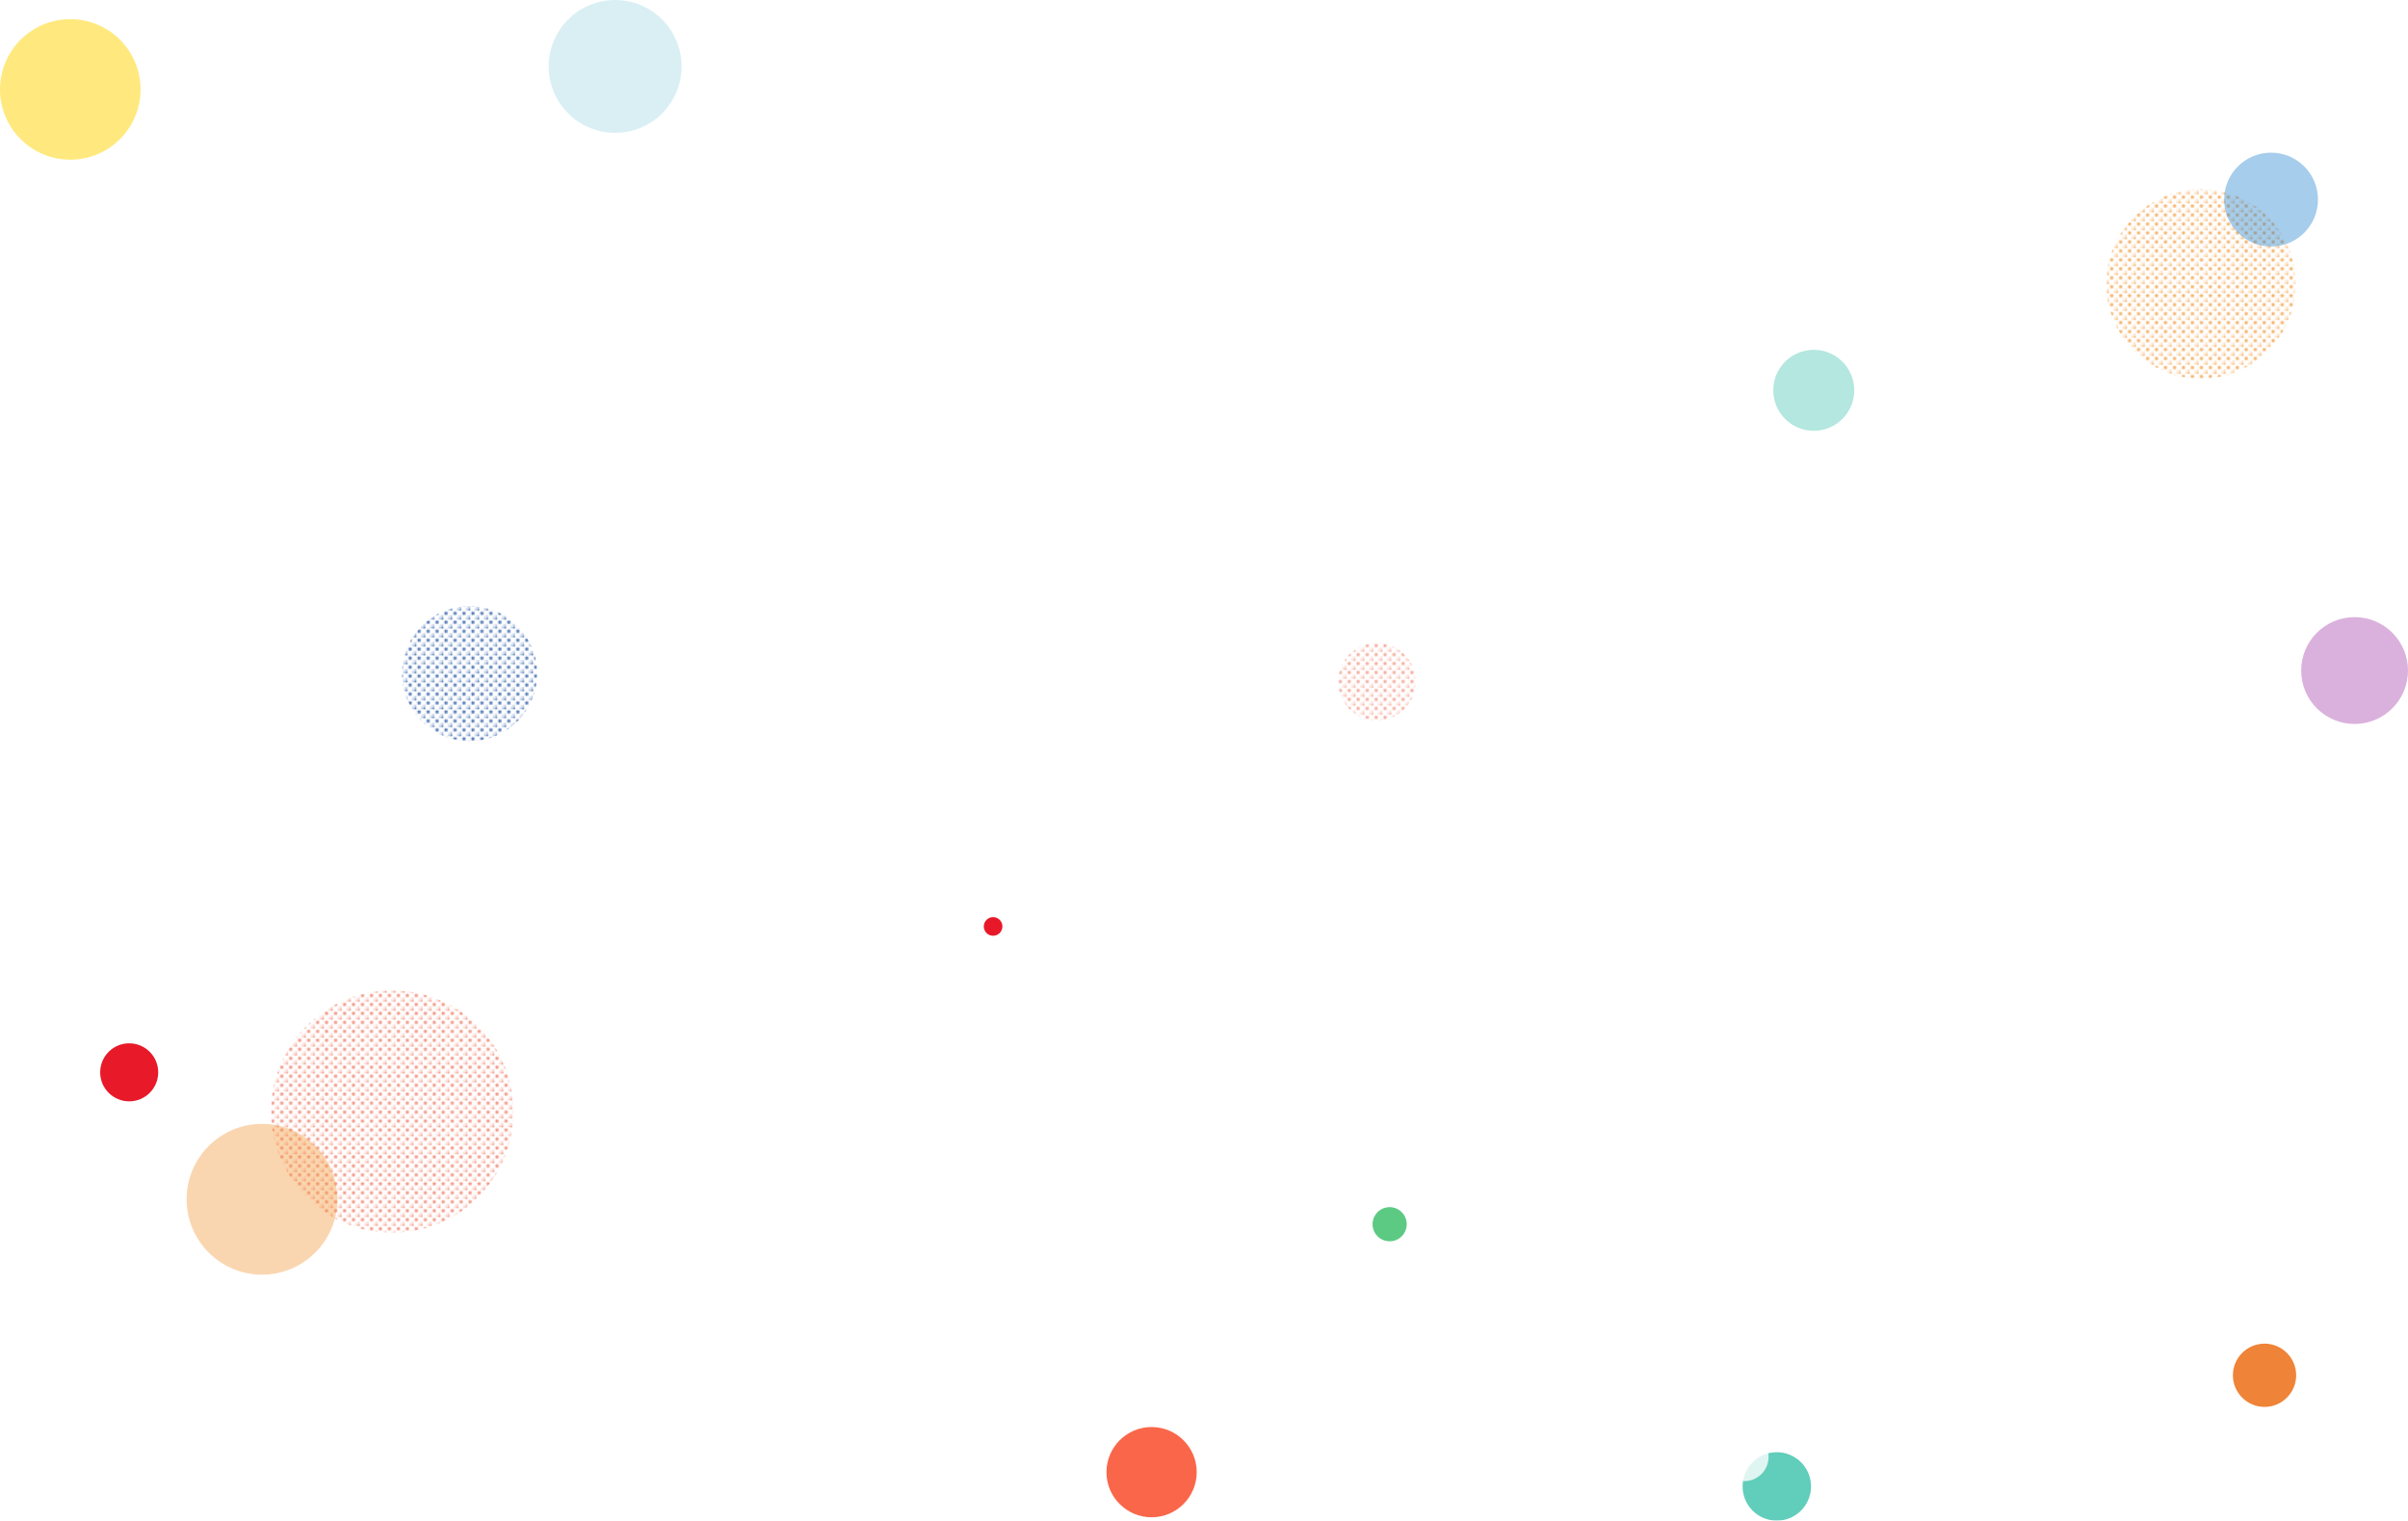 <?xml version="1.0" encoding="UTF-8"?><svg xmlns="http://www.w3.org/2000/svg" width="2045.53" height="1291.67" xmlns:xlink="http://www.w3.org/1999/xlink" viewBox="0 0 2045.53 1291.67"><defs><style>.cls-1{fill:none;}.cls-2,.cls-3,.cls-4,.cls-5,.cls-6{opacity:.8;}.cls-2,.cls-7{fill:url(#_新規パターンスウォッチ_8);}.cls-3{fill:url(#_新規パターンスウォッチ_1);}.cls-7{opacity:.6;}.cls-8{fill:#00af92;}.cls-9{fill:#e94829;}.cls-10{fill:#ef8337;}.cls-11{fill:#ffe45f;}.cls-12{fill:#f39939;}.cls-13{fill:#ba6cbc;}.cls-14,.cls-15{fill:#e50012;}.cls-16{fill:#2183cc;}.cls-17{fill:#1c50a1;}.cls-18{fill:#33bd63;}.cls-4{fill:url(#_新規パターンスウォッチ_10);}.cls-19{fill:#f94b2b;mix-blend-mode:multiply;opacity:.85;}.cls-20{opacity:.3;}.cls-21,.cls-22{opacity:.4;}.cls-23{opacity:.62;}.cls-24{opacity:.53;}.cls-25,.cls-15{opacity:.9;}.cls-26{isolation:isolate;}.cls-6{fill:#fff;}.cls-22{fill:#a0d7e5;}</style><pattern id="_新規パターンスウォッチ_8" x="0" y="0" width="5.67" height="5.67" patternTransform="translate(5607.84 2114.49) scale(1.27)" patternUnits="userSpaceOnUse" viewBox="0 0 5.67 5.67"><g><rect class="cls-1" y="0" width="5.67" height="5.67"/><path class="cls-1" d="M4.54,5.67H1.13C1.13,5.04,.63,4.54,0,4.54V1.13C.63,1.13,1.13,.63,1.13,0h3.4c0,.63,.51,1.13,1.13,1.13v3.4c-.63,0-1.13,.51-1.13,1.13Zm-.57-2.83c0-.63-.51-1.13-1.13-1.13s-1.13,.51-1.13,1.13,.51,1.13,1.13,1.13,1.13-.51,1.13-1.13Z"/><path class="cls-9" d="M2.83,1.7c-.63,0-1.13,.51-1.13,1.13s.51,1.13,1.13,1.13,1.13-.51,1.13-1.13-.51-1.13-1.13-1.13Z"/><path class="cls-9" d="M5.67,1.13V0h-1.13c0,.63,.51,1.13,1.13,1.13Z"/><path class="cls-9" d="M1.13,0H0V1.13C.63,1.13,1.13,.63,1.13,0Z"/><path class="cls-9" d="M5.67,4.54c-.63,0-1.13,.51-1.13,1.13h1.13v-1.13Z"/><path class="cls-9" d="M0,4.54v1.13H1.13C1.13,5.04,.63,4.54,0,4.54Z"/></g></pattern><pattern id="_新規パターンスウォッチ_1" x="0" y="0" width="5.67" height="5.67" patternTransform="translate(5655.96 2140.39) scale(1.27)" patternUnits="userSpaceOnUse" viewBox="0 0 5.67 5.67"><g><rect class="cls-1" width="5.67" height="5.67"/><path class="cls-1" d="M4.54,5.67H1.13C1.13,5.04,.63,4.54,0,4.54V1.13C.63,1.13,1.13,.63,1.13,0h3.4c0,.63,.51,1.13,1.13,1.13v3.4c-.63,0-1.13,.51-1.13,1.13Zm-.57-2.83c0-.63-.51-1.13-1.13-1.13s-1.13,.51-1.13,1.13,.51,1.13,1.13,1.13,1.13-.51,1.13-1.13Z"/><path class="cls-17" d="M2.83,1.7c-.63,0-1.13,.51-1.13,1.13s.51,1.13,1.13,1.13,1.13-.51,1.13-1.13-.51-1.13-1.13-1.13Z"/><path class="cls-17" d="M5.67,1.13V0h-1.13c0,.63,.51,1.13,1.13,1.13Z"/><path class="cls-17" d="M1.13,0H0V1.13C.63,1.13,1.13,.63,1.13,0Z"/><path class="cls-17" d="M5.67,4.54c-.63,0-1.13,.51-1.13,1.13h1.13v-1.13Z"/><path class="cls-17" d="M0,4.54v1.13H1.13C1.13,5.04,.63,4.54,0,4.54Z"/></g></pattern><pattern id="_新規パターンスウォッチ_10" x="0" y="0" width="5.67" height="5.67" patternTransform="translate(5607.84 2114.49) scale(1.27)" patternUnits="userSpaceOnUse" viewBox="0 0 5.67 5.67"><g><rect class="cls-1" y="0" width="5.67" height="5.67"/><path class="cls-1" d="M4.54,5.67H1.13C1.13,5.04,.63,4.54,0,4.54V1.13C.63,1.13,1.13,.63,1.13,0h3.4c0,.63,.51,1.13,1.13,1.13v3.4c-.63,0-1.13,.51-1.13,1.13Zm-.57-2.83c0-.63-.51-1.13-1.13-1.13s-1.13,.51-1.13,1.13,.51,1.13,1.13,1.13,1.13-.51,1.13-1.13Z"/><path class="cls-12" d="M2.83,1.7c-.63,0-1.13,.51-1.13,1.13s.51,1.13,1.13,1.13,1.13-.51,1.13-1.13-.51-1.13-1.13-1.13Z"/><path class="cls-12" d="M5.67,1.13V0h-1.13c0,.63,.51,1.13,1.13,1.13Z"/><path class="cls-12" d="M1.13,0H0V1.13C.63,1.13,1.13,.63,1.13,0Z"/><path class="cls-12" d="M5.67,4.54c-.63,0-1.13,.51-1.13,1.13h1.13v-1.13Z"/><path class="cls-12" d="M0,4.54v1.13H1.13C1.13,5.04,.63,4.54,0,4.54Z"/></g></pattern></defs><g class="cls-26"><g id="_レイヤー_2"><g id="sbm2"><g class="cls-25"><circle class="cls-14" cx="109.75" cy="910.85" r="24.65"/></g><circle class="cls-7" cx="333.25" cy="944.21" r="102.93"/><circle class="cls-19" cx="978.24" cy="1250.47" r="38.33"/><circle class="cls-3" cx="398.91" cy="572.13" r="57.38"/><circle class="cls-6" cx="1133.67" cy="593.57" r="27.84"/><circle class="cls-6" cx="619.13" cy="973.99" r="26.54"/><circle class="cls-2" cx="1169.63" cy="579.07" r="32.9"/><g class="cls-5"><circle class="cls-18" cx="1180.46" cy="1039.87" r="14.5"/></g><g class="cls-21"><circle class="cls-12" cx="222.56" cy="1018.68" r="64.03"/></g><g class="cls-24"><circle class="cls-13" cx="2000.16" cy="569.57" r="45.37"/></g><g class="cls-20"><circle class="cls-8" cx="1540.74" cy="331.53" r="34.39"/></g><circle class="cls-10" cx="1923.66" cy="1168.18" r="26.87"/><g class="cls-23"><circle class="cls-8" cx="1509.35" cy="1262.59" r="29.07"/></g><g class="cls-5"><circle class="cls-11" cx="59.71" cy="75.96" r="59.71"/></g><circle class="cls-4" cx="1869.66" cy="241.2" r="80.42"/><circle class="cls-22" cx="522.54" cy="56.42" r="56.42"/><circle class="cls-15" cx="843.61" cy="786.93" r="7.92"/><g class="cls-21"><circle class="cls-16" cx="1929.2" cy="169.53" r="39.86"/></g><circle class="cls-6" cx="1481.78" cy="1237.52" r="20.57"/></g></g></g></svg>